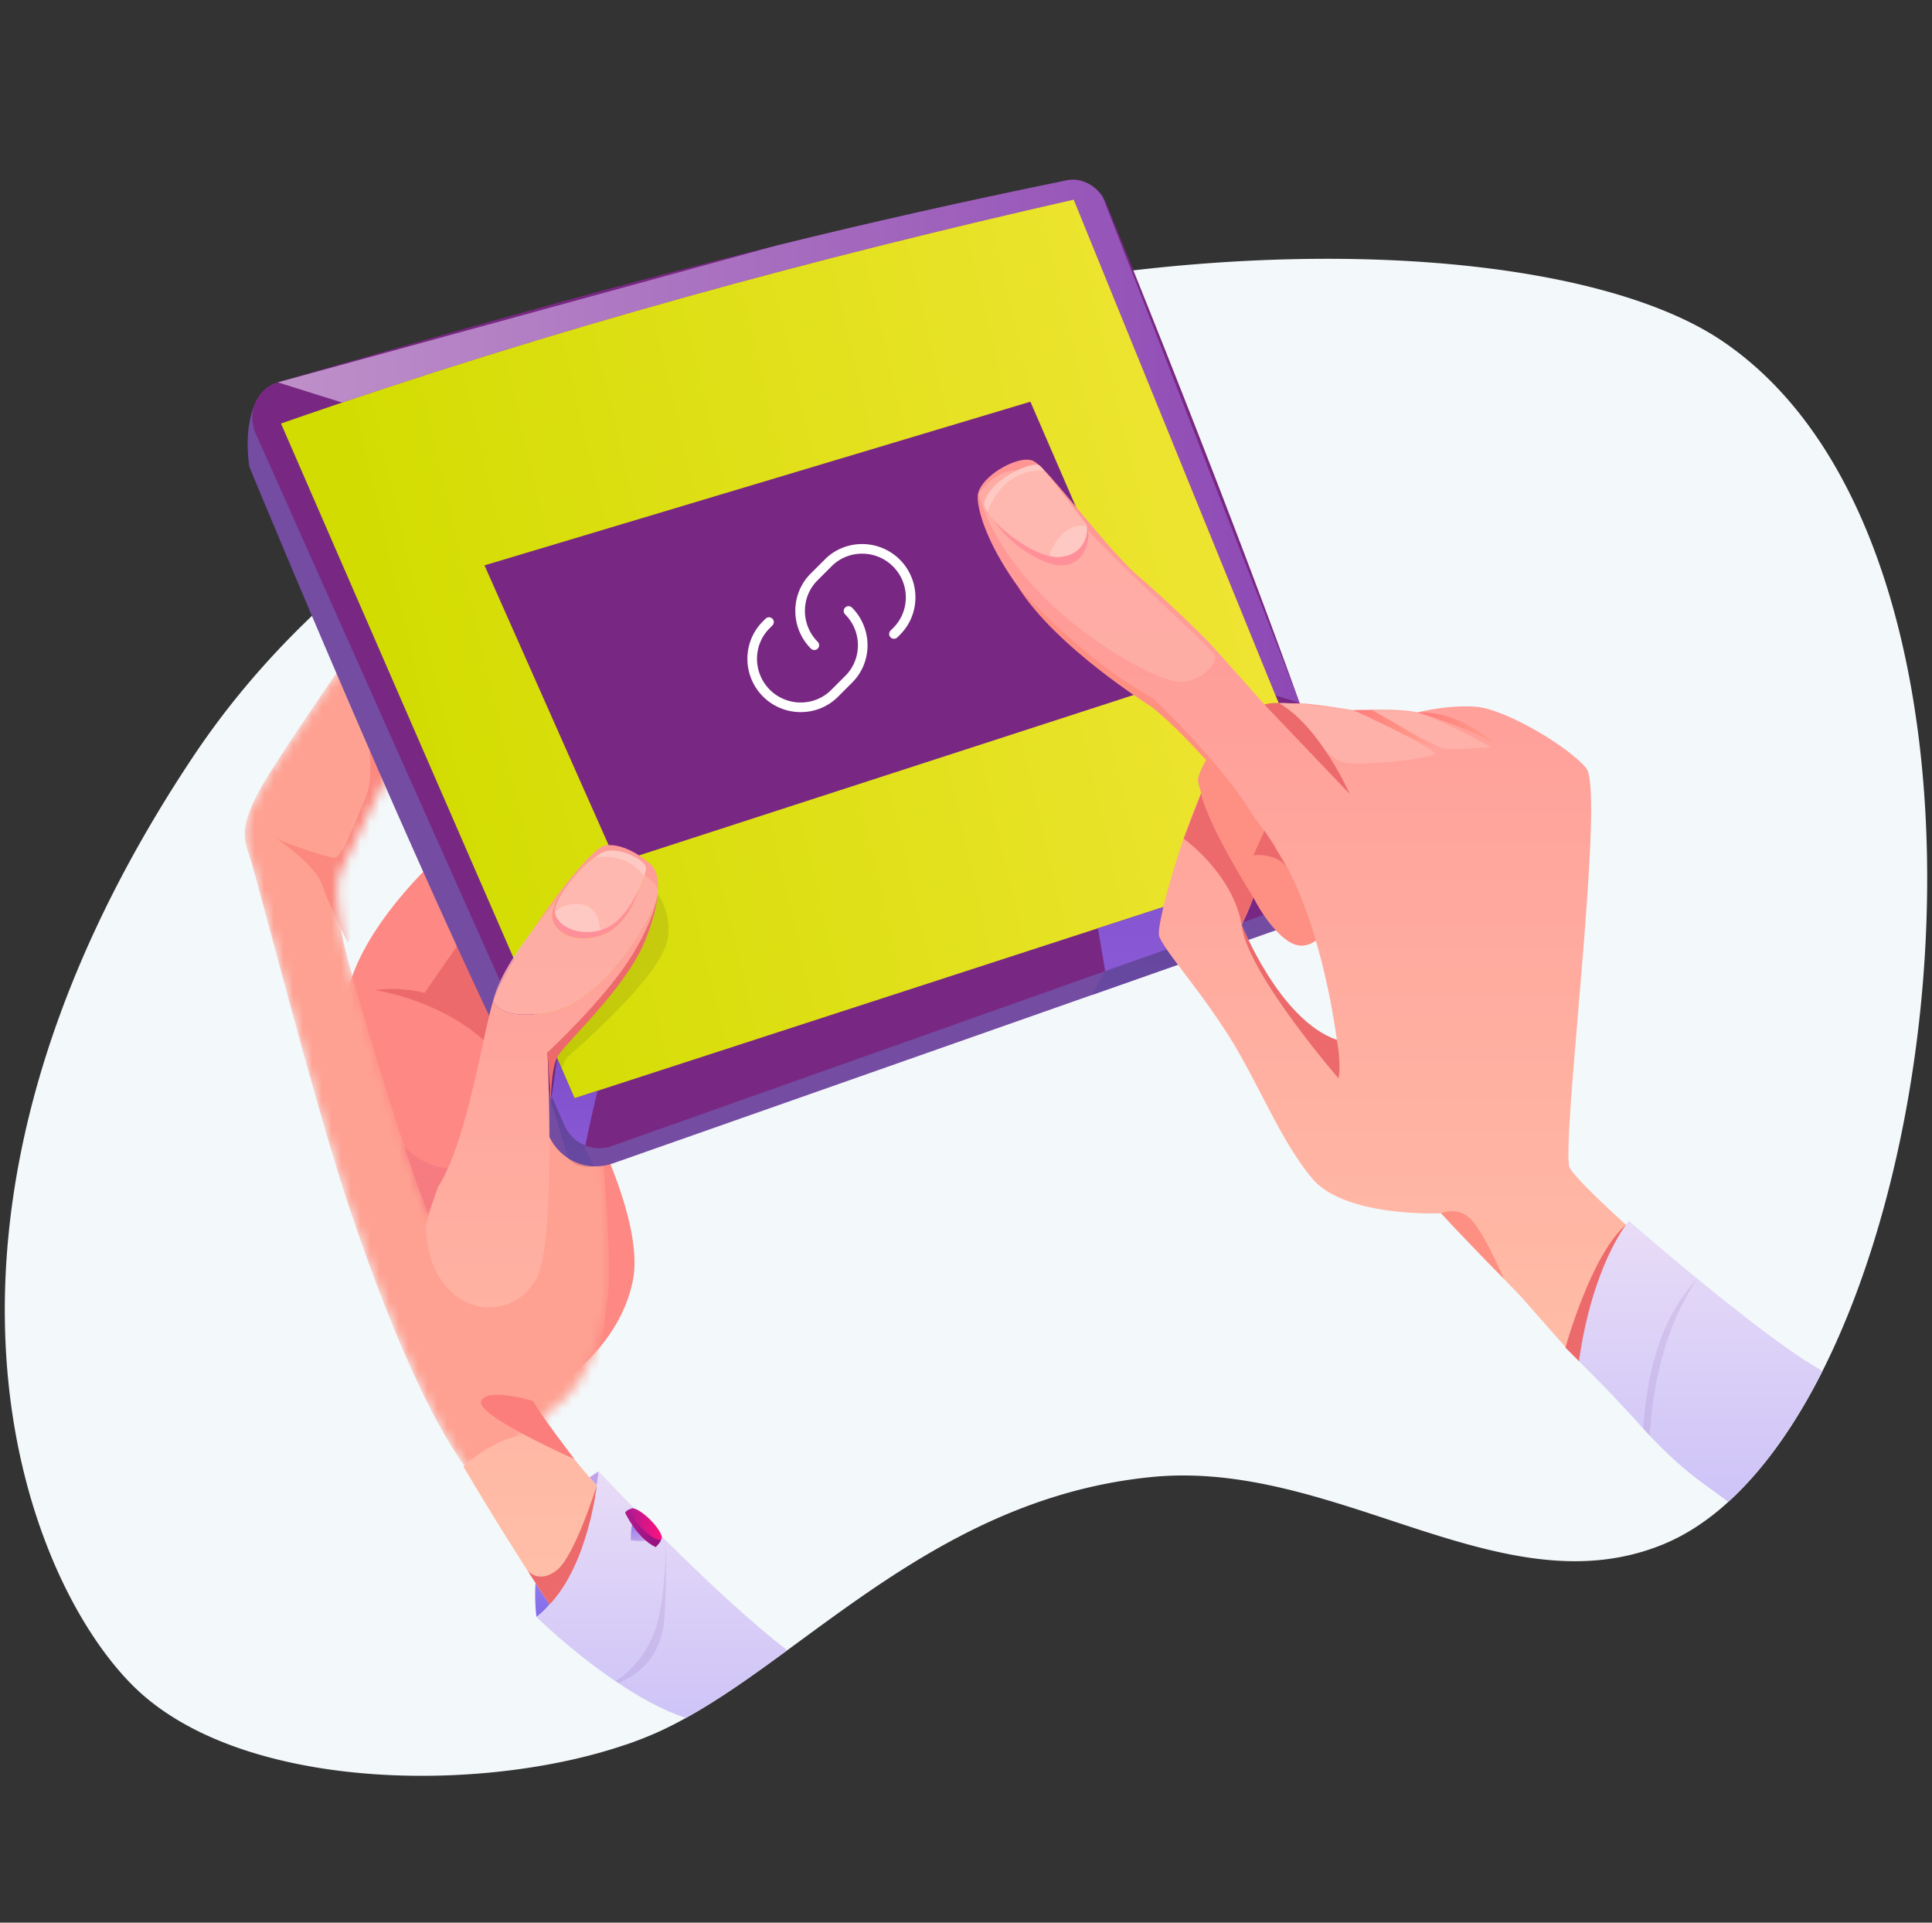 <svg width="201" height="200" fill="none" xmlns="http://www.w3.org/2000/svg"><rect width="100%" height="100%" fill="#333333" stroke="none"/><g clip-path="url(#clip0)"><path d="M62.988 3.019L62.978 3l.01.019z" fill="#81BFE1"/><path d="M189.603 142.627c-2.819 5.59-6.113 10.256-9.798 13.605a25.504 25.504 0 0 1-3.359 2.613 20.898 20.898 0 0 1-3.369 1.782c-9.453 3.908-19.033.611-29.028-2.685-7.763-2.559-15.778-5.12-24.177-4.304-16.106 1.568-27.695 10.517-37.969 18.028-3.629 2.66-7.1 5.14-10.553 7.045-.97.54-1.95 1.035-2.92 1.475a38.833 38.833 0 0 1-3.34 1.305l-.01.01-.01-.01c-14.882 5.105-40.02 4.918-51.162-6.065-11.664-11.505-25.828-48.792 6.252-96.819 35.645-53.383 133.033-60.764 159.057-43.11 26.929 18.253 25.847 76.459 10.386 107.13z" fill="#F3F8FA"/><path d="M55.807 168.193a20.46 20.46 0 0 1-.09-3.532c.519.797 1.009 1.546 1.465 2.237-.778.897-1.332 1.267-1.375 1.295zm6.278-13.656c-.25-.281-.498-.564-.744-.848.54-.403.905-.602.948-.625-.062.507-.13.997-.204 1.473zm.21-1.472l-.003-.002.001-.001.001.003z" fill="url(#paint0_linear)"/><path d="M56.46 145.169s7.83-4.193 9.38-11.953c1.554-7.761-7.87-23.228-7.87-23.228L45.218 89.532s-7.564 6.83-9.104 13.837c-1.54 7.007 7.108 25.855 7.108 25.855l13.237 15.945z" fill="#FE8883"/><path d="M40.25 116.684s2.413 7.697 4.17 9.7l2.177-4.85s-3.867 0-6.347-4.85z" fill="#F67C82"/><path d="M39.017 102.988s7.174 1.041 11.955 5.823l.657-2.17-4.05-8.273-3.414 4.921s-2.246-.683-5.148-.301z" fill="#EC6A6B"/><mask id="a" maskUnits="userSpaceOnUse" x="25" y="61" width="39" height="94"><path d="M36.177 125.123c2.709 8.126 8.127 23.024 13.544 29.119 1.085-2.168 3.835-3.801 6.308-5.623.799-1.29.466-1.421 1.141-1.826 3.386-2.032 5.418-6.772 6.095-12.19.677-5.417-2.031-30.474-2.031-28.442s-14.899 23.025-16.253 20.993C43.626 125.123 35.5 98.712 35.5 96.68c0-1.354-.857-4.381 0-6.095.677-1.354 6.772-14.22 9.48-19.638l-4.062-9.481C37.758 65.98 30.76 76.093 28.05 80.427c-3.386 5.418-2.709 6.772-2.032 8.804s6.772 25.734 10.158 35.892z" fill="#FEA192"/></mask><g mask="url(#a)"><path d="M36.177 125.123c2.709 8.126 8.127 23.024 13.544 29.119 1.355-2.709 5.734-3.591 9.12-5.623 3.386-2.031 3.747-8.598 4.424-14.016.677-5.417-2.031-30.474-2.031-28.442s-14.899 23.025-16.253 20.993C43.626 125.123 35.5 98.712 35.5 96.68c0-1.354-.857-4.381 0-6.095.677-1.354 6.772-14.22 9.48-19.638l-4.062-9.481C37.758 65.98 30.76 76.093 28.05 80.427c-3.386 5.418-2.709 6.772-2.032 8.804s6.772 25.734 10.158 35.892z" fill="#FEA192"/><path d="M38.209 82.459c1.083-2.709-.903-14.221-2.032-19.639l20.316 8.127-20.316 27.088c-.677-1.355-2.167-4.47-2.709-6.095-.542-1.626-3.386-3.838-4.74-4.74 1.354.677 5.417 2.031 6.095 2.031.677 0 2.031-3.386 3.386-6.772z" fill="#FB897F"/></g><path d="M26.981 41.225s-1.754 2.121-1.047 7.309c0 0 20.59 49.925 31.364 69.988a5.322 5.322 0 0 0 6.47 2.496l72.377-25.446-.637-1.837-73.802 24.81-34.725-77.32z" fill="#744CA2"/><path d="M137.787 92.93l-74.116 26.277a3.945 3.945 0 0 1-4.927-2.109l-32.136-71.99c-.942-2.099.065-4.693 2.286-5.336 20.528-5.944 36.102-10.34 51.927-14.24l.159-.037c9.536-2.352 19.156-4.517 29.999-6.737 1.456-.299 2.893.457 3.714 1.67l.019.029c.149.233.288.475.392.737 3.284 8.042 13.026 32.182 20.071 51.843l.027.083c1.96 5.468 3.705 10.59 5.049 14.921a3.956 3.956 0 0 1-2.464 4.89z" fill="#782882"/><path d="M29.234 44.055l30.54 70.189 79.488-25.813-27.55-67.674c-26.55 6.032-53.542 13.22-82.478 23.298z" fill="url(#paint1_linear)"/><path d="M50.406 58.81L107.2 41.786l12.905 29.806-55.974 18.152L50.406 58.81z" fill="#782882"/><path d="M93.617 58.217c-2.145-2.144-5.652-2.175-7.803-.024l-1.473 1.473c-2.151 2.151-2.12 5.658.024 7.803a.5.5 0 0 0 .708-.707c-1.761-1.761-1.78-4.635-.025-6.389L86.52 58.9c1.754-1.754 4.628-1.736 6.389.025 1.76 1.76 1.778 4.634.024 6.388l-.287.287a.5.5 0 0 0 .707.707l.287-.287c2.151-2.151 2.12-5.658-.024-7.803z" fill="#fff"/><path d="M79.381 72.453c2.145 2.144 5.652 2.175 7.803.024l1.473-1.473c2.151-2.15 2.12-5.658-.024-7.803a.5.5 0 1 0-.707.708c1.76 1.76 1.778 4.634.024 6.388l-1.473 1.473c-1.754 1.754-4.628 1.736-6.389-.024-1.76-1.76-1.778-4.635-.024-6.389l.287-.287a.5.5 0 1 0-.707-.707l-.287.287c-2.151 2.151-2.12 5.658.024 7.803z" fill="#fff"/><path d="M135.203 73.12l-2.493-.781-20.998-51.582c-24.594 5.588-49.569 12.168-76.116 21.118l-6.702-2.103 51.927-14.24.159-.037c9.536-2.352 19.156-4.517 29.999-6.737.215-.044.43-.066.642-.066 1.225 0 2.372.701 3.072 1.736l.019.029 20.463 52.58.028.084z" fill="url(#paint2_linear)" opacity=".6"/><path d="M113.616 103.492l6.796-2.389-6.796 2.389z" fill="url(#paint3_linear)"/><path d="M59 110c-.4.4-1.167 2.833-1.5 4l-3-4L67 91.5c1 .667 2.9 2.8 2.5 6-.5 4-10 12-10.5 12.5z" fill="#1B2226" opacity=".1"/><path d="M113.616 103.492l1.358-2.473 6.405-2.271c.318.462.716 1 1.17 1.604l-2.137.751-6.796 2.389z" fill="url(#paint4_linear)"/><path d="M114.974 101.019c-.002-.014-.267-1.714-.749-4.457l6.811-2.213c-.302 1.263-.479 2.242-.479 2.734 0 .103.008.184.024.242.087.323.372.804.798 1.423l-6.405 2.271z" fill="url(#paint5_linear)"/><path d="M127.647 81.14s.611 4.484 1.361 8.351c.749 3.868 3.887 8.455 6.011 8.84 2.123.386 3.536-2.475 3.536-2.475L132.19 81.14h-4.543z" fill="#FE9083"/><path d="M129.184 96.206c.233-.467.447-.943.644-1.41 1.287-2.985 1.968-5.99 2.267-7.557a36.844 36.844 0 0 1 1.446 2.314c3.2 5.56 4.769 13.66 5.31 17.047.158.989.233 1.578.233 1.578-5.981-2.062-9.9-11.972-9.9-11.972zm55.519 43.911c-8.491-6.009-21.219-17.496-21.452-18.792-.681-3.723 3.463-36.662 1.95-41.076l-.009-.037a1.167 1.167 0 0 0-.177-.327c-2.007-2.36-8.482-6.13-11.431-6.363-2.948-.234-6.13.588-6.13.588-2.006-.467-6.746-.234-6.746-.234s-2.445-.438-4.564-.653c-1.66-.177-4.6.065-4.6.065s-5.309-6.018-6.13-6.84c-.83-.82-3.415-3.414-6.951-6.485-3.537-3.06-9.434-11.308-10.965-12.017-1.53-.71-5.665 1.678-5.775 3.648-.075 1.342.942 5.31 5.066 10.61 4.124 5.309 11.318 9.312 12.728 10.73.774.765 3.658 3.508 6.774 7.008-.887 1.408-1.885 3.751-2.79 6.27-1.727 4.814-3.144 10.282-2.92 11.113.354 1.298 3.891 5.188 7.073 10.142 3.181 4.947 5.421 10.965 8.837 15.09 3.423 4.124 13.435 3.648 13.435 3.648.97 1.026 2.445 2.565 4.236 4.432l1.196 1.241 1.101 1.147 1.735 1.801 4.669 5.291c5.524 5.686 10.758 10.459 16.868 15.531 9.545-6.484 4.972-15.531 4.972-15.531z" fill="url(#paint6_linear)"/><path d="M122.836 70.91c-.18 0-.362-.013-.547-.041-2.298-.354-9.37-4.066-14.556-9.665-5.187-5.599-5.9-9.88-5.9-9.88 1.364-1.778 2.723-2.39 3.951-2.39h.042c-1.42.674-3.021 1.876-3.421 3.339l-.005.003.002.007a.483.483 0 0 0-.017.14c.001.208.106.47.299.776.168.277.405.584.694.905.855 1.256 2.355 2.907 4.827 4.095.878.421 1.621.598 2.242.598 2.288 0 2.933-2.389 2.747-3.65 4.816 5.248 13.15 12.451 13.22 13.188.081.83-1.531 2.576-3.578 2.576z" fill="url(#paint7_linear)"/><path d="M148.981 126.222h.001-.001zm-.193-.001c-2.696-.016-9.445-.386-12.215-3.567 2.769 3.181 9.519 3.551 12.215 3.567zm-12.216-3.568l-.081-.096.081.096z" fill="url(#paint8_linear)"/><path d="M129.215 96.283a2.576 2.576 0 0 1-.031-.077 4.19 4.19 0 0 0 .047-.096 1.873 1.873 0 0 0-.016.173z" fill="url(#paint9_linear)"/><path d="M57.181 166.898c-.456-.691-.946-1.44-1.463-2.237a329.073 329.073 0 0 1-7.509-12.114c1.18-1.074 4.21-3.463 7.86-3.463.568 0 1.15.058 1.742.187a68.315 68.315 0 0 0 3.53 4.417c.245.285.494.568.744.848-1.084 6.956-3.407 10.636-4.904 12.362zm-6.261-30.891c-3.138 0-6.381-2.729-6.602-8.234-.028-.756 1.26-4.312 1.26-4.312s-2.408-1.082-5.571-7.24c3.163 6.158 5.57 7.24 5.57 7.24 2.227-3.461 3.67-10.375 4.744-15.265.204-.932.395-1.79.575-2.537.147-.606.286-1.138.42-1.578 0 0 .334 1.46 3.348 1.46.75 0 1.663-.09 2.779-.314 5.244-1.057 10.446-9.527 10.97-12.078-.118 1.146-.487 2.676-1.299 4.699-.16.4-.35.807-.563 1.217.186-.431.374-.84.563-1.217l-7.198 9.555c-.818.668-1.988 1.564-2.955 2.071 0 0 .915 19.912-1.156 23.551-1.13 1.984-2.988 2.982-4.885 2.982zM35.312 98.873l-.008-.008c-.244-1.65-.382-2.89-.382-3.416 0-.078.003-.14.009-.186-.045.356.09 1.711.381 3.61zm20.016-2.003c2.89-4.314 6.433-8.72 7.633-8.922.156-.026.314-.038.473-.038 1.899 0 4.054 1.675 4.51 2.286.269.353.585 1.094.505 2.489-.062-.542-.642-1.115-1.415-1.65.1-.307.157-.534.182-.661a.288.288 0 0 0 .004-.05c-.004-.625-1.833-1.85-3.471-1.85-.45 0-.884.092-1.263.313a7.33 7.33 0 0 0-.654.44l-.018.008c-.791.597-1.649 1.452-2.374 2.346-.213.225-1.022 1.114-1.543 2.127a65.6 65.6 0 0 0-2.569 3.162z" fill="url(#paint10_linear)"/><path d="M71.35 178.711c-2.354-.784-4.798-2.147-7.03-3.636 4.877-6.662 2.955-6.776 4.93-14.852l-.001-.008c3.889 3.865 8.729 8.447 12.654 11.451-3.629 2.66-7.1 5.14-10.553 7.045zm-7.36-3.858c-4.575-3.106-8.185-6.658-8.185-6.658l.002-.002c.043-.028.597-.398 1.375-1.295 1.496-1.726 3.819-5.406 4.903-12.361.074-.476.142-.966.204-1.473v-.004l.003.003.002.002c.126.135 3.065 3.284 6.955 7.15v.008c.694 4.949-.623 11.867-5.26 14.63z" fill="url(#paint11_linear)"/><path d="M179.805 156.232a84.793 84.793 0 0 0-2.155-1.585c-2.276-1.616-4.281-3.463-5.979-5.27.193-5.306 1.649-9.7 2.928-12.592l-.008.06c.464-1.322 1.211-2.663 2.006-3.82 0 12.361-4.655 14.048-5.646 15.569-3.707-4.124-6.682-7.003-6.682-7.003.09-3.655 1.744-9.849 4.893-14.178.099-.136.2-.272.304-.406 0 0 11.679 10.213 18.512 14.63 0 0-.256-.166 1.625.99-2.819 5.59-6.113 10.256-9.798 13.605z" fill="url(#paint12_linear)"/><path d="M51.316 104.081c.146-.628.395-1.302.722-2.005l.069.154c-.367.725-.64 1.356-.79 1.851z" fill="#E29DA7"/><path d="M52.107 102.23l-.07-.154c.37-.793.838-1.622 1.37-2.463l.071.161c-.532.885-1 1.719-1.371 2.456z" fill="#EAA0B1"/><path d="M53.478 99.774l-.07-.162a40.73 40.73 0 0 1 1.92-2.742 70.988 70.988 0 0 0-1.85 2.904zm14.934-6.625l.017-.19.02-.197v-.056-.021l.003.024a1.62 1.62 0 0 1-.04.44z" fill="url(#paint13_linear)"/><path d="M54.664 105.541c-3.014 0-3.348-1.461-3.348-1.461.151-.494.424-1.125.79-1.85a38.92 38.92 0 0 1 1.372-2.456 71.159 71.159 0 0 1 1.85-2.904 65.6 65.6 0 0 1 2.569-3.162c-.235.457-.412.939-.449 1.397-.104 1.283 1.25 2.512 3.251 2.512.55 0 1.148-.092 1.778-.302 2.791-.927 3.783-4.274 3.868-4.584.291-.603.51-1.166.657-1.602l.032-.095c.773.536 1.353 1.11 1.415 1.65l-.001.023v.055l-.019.196c-.005.063-.01.126-.017.19-.523 2.552-5.725 11.022-10.97 12.079-1.115.224-2.029.314-2.778.314z" fill="url(#paint14_linear)"/><path d="M139.261 112.181s-9.601-11.077-10.077-15.975c0 0 3.919 9.91 9.9 11.972 0 0 .476 2.35.177 4.003z" fill="#EC6A6B"/><path d="M124.647 81.3c1.033 4.195 2.239 7.174 5.758 12.071l2.293-5.37s-4.239-5.92-7.17-9.032c0 0-1.03 1.726-.881 2.33z" fill="#FE9083"/><path d="M140.708 73.876s6.216 2.932 8.337 3.852c0 0-4.066-2.73-6.247-3.852h-2.09z" fill="url(#paint15_linear)"/><path d="M147.454 74.11s6.011 1.755 8.545 3.618c0 0-3.949-3.852-8.545-3.618z" fill="url(#paint16_linear)"/><path d="M123.143 87.239s5.068 3.57 6.041 8.967l1.221-2.835s-4.71-7.387-5.44-10.848l-1.822 4.716zm8.402-.815l-1.14 2.537s2.787-.333 3.729 1.69c0 0-1.972-3.4-2.589-4.227z" fill="#EC6A6B"/><path d="M133.044 73.138s4.671 5.481 6.527 6.1c1.857.619 9.503-.399 9.724-.797.221-.397-7.957-4.457-8.587-4.565-.631-.108-6.544-.87-7.664-.738zm9.754.738s6.497 3.8 7.382 3.984c.883.184 4.95-.132 4.95-.132s-6.099-3.398-7.912-3.629c-1.814-.23-4.42-.223-4.42-.223z" fill="#FEB1A8"/><path d="M149.927 126.205s1.851-.849 3.266.802c1.414 1.652 3.266 6.018 3.266 6.018s-4.349-4.402-6.532-6.82z" fill="#FE9083"/><path d="M102.399 52.276s1.267 3.742 5.805 5.923c4.538 2.18 5.421-2.203 4.878-3.477-.542-1.276-5.27-5.54-5.27-5.54l-5.413 3.094z" fill="#FF909A"/><path d="M110.176 57.93a3.695 3.695 0 0 1-.988-.094h-.019c-2.389-.54-5.534-3.07-6.485-4.637-.243-.383-.346-.7-.28-.924.7-2.566 5.095-4.33 5.729-3.853.103.074.271.252.495.512 1.213 1.4 3.929 5.03 4.292 5.46a.715.715 0 0 1 .131.325c.186.906-.346 3.061-2.875 3.211z" fill="#FEB8B0"/><path d="M110.018 57.934a3.94 3.94 0 0 1-.831-.098h-.018l-.009-.01s.983-3.151 3.385-3.151c.161 0 .33.014.506.044.021.107.033.23.033.365.001 1.02-.675 2.714-2.908 2.846a2.824 2.824 0 0 1-.158.004zm-7.334-4.735c-.193-.305-.299-.568-.3-.776a.504.504 0 0 1 .019-.148c.623-2.283 4.172-3.932 5.394-3.932.15 0 .267.026.336.079.103.074.271.252.495.512a7.145 7.145 0 0 0-.201-.003c-4.363 0-5.632 4.212-5.632 4.212l-.111.056z" fill="#FEC9C2"/><path d="M59.492 91.525s-1.911 1.944-2.044 3.58c-.132 1.635 2.102 3.182 5.03 2.21 2.926-.972 3.874-4.606 3.874-4.606l-6.86-1.184z" fill="#FF909A"/><path d="M67.216 90.374c-.028.14-.093.4-.214.756-.542 1.604-2.072 4.954-4.47 5.607l-.075.019c-2.669.7-4.656-.69-4.711-1.932a.792.792 0 0 1 .008-.299c.309-1.483 2.343-3.993 4.06-5.29l.018-.009c.224-.168.448-.317.654-.44 1.8-1.053 4.861.822 4.73 1.588z" fill="#FEB8B0"/><path d="M61.048 96.945c-1.932 0-3.257-1.11-3.302-2.121a3.414 3.414 0 0 1 2.873-.737c1.438.27 1.764 1.82 1.838 2.67-.496.129-.968.188-1.41.188zm5.954-5.816c-1.24-1.692-2.995-2-4.112-2-.565 0-.967.078-1.058.097a7.33 7.33 0 0 1 .654-.44c.379-.22.813-.313 1.263-.313 1.638 0 3.467 1.226 3.471 1.85a.288.288 0 0 1-.004.05c-.027.14-.093.401-.214.756z" fill="#FEC9C2"/><path d="M36.115 103.371a98.157 98.157 0 0 1-.803-4.498l.002.002a97.81 97.81 0 0 0 .801 4.495v.001z" fill="url(#paint17_linear)"/><path d="M40.007 116.221c-1.647-3.202-2.998-8.413-3.892-12.85v-.001c.895 4.438 2.247 9.649 3.892 12.851z" fill="url(#paint18_linear)"/><path d="M40.754 83.282l-4.218-9.704-.006-.004-.031-.07.037.074 4.218 9.704z" fill="url(#paint19_linear)"/><path d="M55.478 145.744s-4.792-1.473-5.411 0c-.62 1.473 9.684 6.029 9.684 6.029s-3.901-5.114-4.273-6.029z" fill="#FB7D7C"/><path d="M61.197 121.372c-1.386 0-2-.786-2.067-.877a5.346 5.346 0 0 0 2.69.828c-.223.034-.43.049-.623.049z" fill="url(#paint20_linear)"/><path d="M61.82 121.323a5.347 5.347 0 0 1-2.69-.828l-.006-.009-.577-1.855c-.67-2.456-1.24-3.988-1.24-3.988l.082-.579 1.355 3.034a3.936 3.936 0 0 0 2.147 2.06l-.057.278.998 1.885-.012.002z" fill="url(#paint21_linear)"/><path d="M60.89 119.158a3.936 3.936 0 0 1-2.146-2.06l-1.355-3.034.569-3.996 1.816 4.176 2.393-.777a190.28 190.28 0 0 0-1.276 5.691z" fill="url(#paint22_linear)"/><path d="M171.671 149.377a45.578 45.578 0 0 1-.72-.783c.362-5.459 1.73-11.499 5.646-15.569-3.198 4.653-4.724 10.811-4.926 16.352z" fill="url(#paint23_linear)"/><path d="M60.837 175.951l.063-.005-.063.005zm3.483-.876l-.33-.222c1.26-.751 2.651-2.011 3.669-4.122.301-.627.552-1.262.76-1.896a.714.714 0 0 0 .409.41.507.507 0 0 0 .175.031h.023a11.121 11.121 0 0 1-.66 2.074 6.454 6.454 0 0 1-1.652 2.249l-.007.002a.303.303 0 0 0-.057.055c-.724.627-1.542 1.086-2.33 1.419zm4.025-6.02c.97-3.818.933-8.627.904-8.832.03.206.168 5.618-.234 9.102-.213.057-.501-.405-.67-.27z" fill="url(#paint24_linear)"/><path d="M69.25 160.223l-.001-.008v.008z" fill="url(#paint25_linear)"/><path d="M67.21 158.165s-1.584-1.982-1.584 2.048c0 0 3.878.721 1.584-2.048z" fill="url(#paint26_linear)"/><path d="M65.63 156.958s-.393.068-.597.393c0 0 1.212 2.669 3.185 3.583 0 0 .528-.496.572-.816l-3.16-3.16z" fill="url(#paint27_linear)"/><path d="M67.655 158.093c.873.873 1.38 1.779 1.135 2.025-.246.245-1.152-.261-2.025-1.134-.873-.873-1.382-1.781-1.136-2.025.246-.246 1.153.261 2.026 1.134z" fill="url(#paint28_linear)"/><path d="M40.752 83.285l.002-.002-.002.002zm.002-.002l-4.224-9.71.006.005 4.218 9.704z" fill="url(#paint29_linear)"/><path d="M131.545 73.288l8.879 9.308s-3.107-7.071-7.379-9.458c0 0-.73-.082-1.5.15zM65.593 99.63c2.296-3.639 2.743-5.935 2.836-6.671-.093 1.166-.457 2.752-1.315 4.889-1.195 2.985-3.994 6.261-6.187 8.696l-.028.019-.065.065c-1.437 1.605-2.603 2.827-2.865 3.36-.662 1.334-.662 4.655-.662 4.655l-.345-5.169s5.794-5.365 8.63-9.844z" fill="#EC6A6B"/><path d="M105.915 61.041s6.165 7.19 14.12 11.655c0 0 7.348 7.005 10.37 12.209 0 0-5.933-7.676-10.635-11.402 0 0-9.94-6.172-13.855-12.462z" fill="#FE9083"/><path d="M174.599 136.785l.021-.141.036.014c-.02.043-.037.085-.057.127z" fill="url(#paint30_linear)"/><path d="M172.945 138.967l.032-.083.007.028.009.014-.048.041z" fill="url(#paint31_linear)"/><path d="M162.863 140.185s2.674-9.698 6.301-12.771c0 0-3.49 4.337-4.895 14.177l-1.406-1.406zM54.895 163.387s1.143 1.413 3.022-.038c1.88-1.451 4.168-8.812 4.168-8.812s-.871 8.121-4.915 12.374l-2.275-3.524z" fill="#EC6A6B"/></g><defs><linearGradient id="paint0_linear" x1="59.124" y1="168.196" x2="59.124" y2="153.062" gradientUnits="userSpaceOnUse"><stop stop-color="#836CEB"/><stop offset="1" stop-color="#C3A4EB"/></linearGradient><linearGradient id="paint1_linear" x1="41.025" y1="79.968" x2="178.634" y2="48.19" gradientUnits="userSpaceOnUse"><stop stop-color="#D2DC00"/><stop offset="1" stop-color="#FEE94E"/></linearGradient><linearGradient id="paint2_linear" x1="28.894" y1="45.906" x2="135.202" y2="45.906" gradientUnits="userSpaceOnUse"><stop stop-color="#EDD5F8"/><stop offset="1" stop-color="#9B5ED7"/></linearGradient><linearGradient id="paint3_linear" x1="115.821" y1="103.492" x2="115.821" y2="58.13" gradientUnits="userSpaceOnUse"><stop stop-color="#C9EAFF"/><stop offset="1" stop-color="#A3A5DD"/></linearGradient><linearGradient id="paint4_linear" x1="115.821" y1="103.492" x2="115.821" y2="58.13" gradientUnits="userSpaceOnUse"><stop stop-color="#6849A2"/><stop offset="1" stop-color="#54338C"/></linearGradient><linearGradient id="paint5_linear" x1="115.821" y1="103.492" x2="115.821" y2="58.13" gradientUnits="userSpaceOnUse"><stop stop-color="#8B5AD7"/><stop offset="1" stop-color="#7140BA"/></linearGradient><linearGradient id="paint6_linear" x1="143.589" y1="155.937" x2="143.589" y2="47.819" gradientUnits="userSpaceOnUse"><stop stop-color="#FFC2A9"/><stop offset=".016" stop-color="#FFC2A9"/><stop offset="1" stop-color="#FF9595"/></linearGradient><linearGradient id="paint7_linear" x1="143.589" y1="155.937" x2="143.589" y2="47.819" gradientUnits="userSpaceOnUse"><stop stop-color="#FEB4A8"/><stop offset=".016" stop-color="#FEB4A8"/><stop offset="1" stop-color="#FEABA4"/></linearGradient><linearGradient id="paint8_linear" x1="120.557" y1="110.771" x2="165.536" y2="110.771" gradientUnits="userSpaceOnUse"><stop stop-color="#F0B7BD"/><stop offset=".984" stop-color="#F0C8C5"/><stop offset="1" stop-color="#F0C8C5"/></linearGradient><linearGradient id="paint9_linear" x1="120.558" y1="110.771" x2="165.534" y2="110.771" gradientUnits="userSpaceOnUse"><stop stop-color="#BA648F"/><stop offset=".984" stop-color="#BA7596"/><stop offset="1" stop-color="#BA7596"/></linearGradient><linearGradient id="paint10_linear" x1="53.811" y1="173.501" x2="53.811" y2="73.503" gradientUnits="userSpaceOnUse"><stop stop-color="#FFC2A9"/><stop offset=".016" stop-color="#FFC2A9"/><stop offset="1" stop-color="#FF9595"/></linearGradient><linearGradient id="paint11_linear" x1="68.854" y1="181.501" x2="68.854" y2="153.06" gradientUnits="userSpaceOnUse"><stop stop-color="#CBC1F7"/><stop offset="1" stop-color="#E8DCF7"/></linearGradient><linearGradient id="paint12_linear" x1="177.388" y1="158.845" x2="177.388" y2="127.007" gradientUnits="userSpaceOnUse"><stop stop-color="#CBC1F7"/><stop offset="1" stop-color="#E8DCF7"/></linearGradient><linearGradient id="paint13_linear" x1="84.249" y1="114.244" x2="84.249" y2="20.757" gradientUnits="userSpaceOnUse"><stop stop-color="#E4C1B0"/><stop offset="1" stop-color="#E1B6B7"/></linearGradient><linearGradient id="paint14_linear" x1="53.81" y1="173.501" x2="53.81" y2="73.503" gradientUnits="userSpaceOnUse"><stop stop-color="#FEB4A8"/><stop offset=".016" stop-color="#FEB4A8"/><stop offset="1" stop-color="#FEABA4"/></linearGradient><linearGradient id="paint15_linear" x1="140.708" y1="75.802" x2="149.045" y2="75.802" gradientUnits="userSpaceOnUse"><stop stop-color="#FF7C7C"/><stop offset=".984" stop-color="#FF9E8B"/><stop offset="1" stop-color="#FF9E8B"/></linearGradient><linearGradient id="paint16_linear" x1="147.454" y1="75.913" x2="155.999" y2="75.913" gradientUnits="userSpaceOnUse"><stop stop-color="#FF7C7C"/><stop offset=".984" stop-color="#FF9E8B"/><stop offset="1" stop-color="#FF9E8B"/></linearGradient><linearGradient id="paint17_linear" x1="26.291" y1="113.025" x2="60.834" y2="113.025" gradientUnits="userSpaceOnUse"><stop stop-color="#F0C8C5"/><stop offset=".016" stop-color="#F0C8C5"/><stop offset="1" stop-color="#F0B7BD"/></linearGradient><linearGradient id="paint18_linear" x1="26.291" y1="113.025" x2="60.834" y2="113.025" gradientUnits="userSpaceOnUse"><stop stop-color="#FF9387"/><stop offset=".016" stop-color="#FF9387"/><stop offset="1" stop-color="#FF827F"/></linearGradient><linearGradient id="paint19_linear" x1="26.29" y1="113.025" x2="60.834" y2="113.025" gradientUnits="userSpaceOnUse"><stop stop-color="#BA7596"/><stop offset=".016" stop-color="#BA7596"/><stop offset="1" stop-color="#BA648F"/></linearGradient><linearGradient id="paint20_linear" x1="62.21" y1="121.373" x2="62.21" y2="97.848" gradientUnits="userSpaceOnUse"><stop stop-color="#E48383"/><stop offset="1" stop-color="#B95C71"/></linearGradient><linearGradient id="paint21_linear" x1="62.21" y1="121.373" x2="62.21" y2="97.848" gradientUnits="userSpaceOnUse"><stop stop-color="#6849A2"/><stop offset="1" stop-color="#54338C"/></linearGradient><linearGradient id="paint22_linear" x1="62.21" y1="121.373" x2="62.21" y2="97.848" gradientUnits="userSpaceOnUse"><stop stop-color="#8B5AD7"/><stop offset="1" stop-color="#7140BA"/></linearGradient><linearGradient id="paint23_linear" x1="177.388" y1="158.845" x2="177.388" y2="127.007" gradientUnits="userSpaceOnUse"><stop stop-color="#BFB1EC"/><stop offset="1" stop-color="#DACAEC"/></linearGradient><linearGradient id="paint24_linear" x1="68.854" y1="181.501" x2="68.854" y2="153.06" gradientUnits="userSpaceOnUse"><stop stop-color="#BFB1EC"/><stop offset="1" stop-color="#DACAEC"/></linearGradient><linearGradient id="paint25_linear" x1="68.854" y1="181.489" x2="68.854" y2="153.064" gradientUnits="userSpaceOnUse"><stop stop-color="#BFB1EC"/><stop offset="1" stop-color="#DACAEC"/></linearGradient><linearGradient id="paint26_linear" x1="66.257" y1="157.705" x2="66.899" y2="160.319" gradientUnits="userSpaceOnUse"><stop stop-color="#836CEB"/><stop offset="1" stop-color="#C3A4EB"/></linearGradient><linearGradient id="paint27_linear" x1="65.033" y1="158.945" x2="68.79" y2="158.945" gradientUnits="userSpaceOnUse"><stop stop-color="#B31A8F"/><stop offset="1" stop-color="#92117E"/></linearGradient><linearGradient id="paint28_linear" x1="65.568" y1="158.538" x2="68.852" y2="158.538" gradientUnits="userSpaceOnUse"><stop stop-color="#B31A8F"/><stop offset="1" stop-color="#FE117E"/></linearGradient><linearGradient id="paint29_linear" x1="26.29" y1="113.025" x2="60.834" y2="113.025" gradientUnits="userSpaceOnUse"><stop stop-color="#B76785"/><stop offset=".016" stop-color="#B76785"/><stop offset="1" stop-color="#B7587E"/></linearGradient><linearGradient id="paint30_linear" x1="177.387" y1="158.846" x2="177.387" y2="127.007" gradientUnits="userSpaceOnUse"><stop stop-color="#CFC4F1"/><stop offset="1" stop-color="#E3D7F1"/></linearGradient><linearGradient id="paint31_linear" x1="177.387" y1="158.844" x2="177.387" y2="127.008" gradientUnits="userSpaceOnUse"><stop stop-color="#CFC4F1"/><stop offset="1" stop-color="#E3D7F1"/></linearGradient><clipPath id="clip0"><path d="M.5 200h200V0H.5v200z" fill="#fff"/></clipPath></defs></svg>